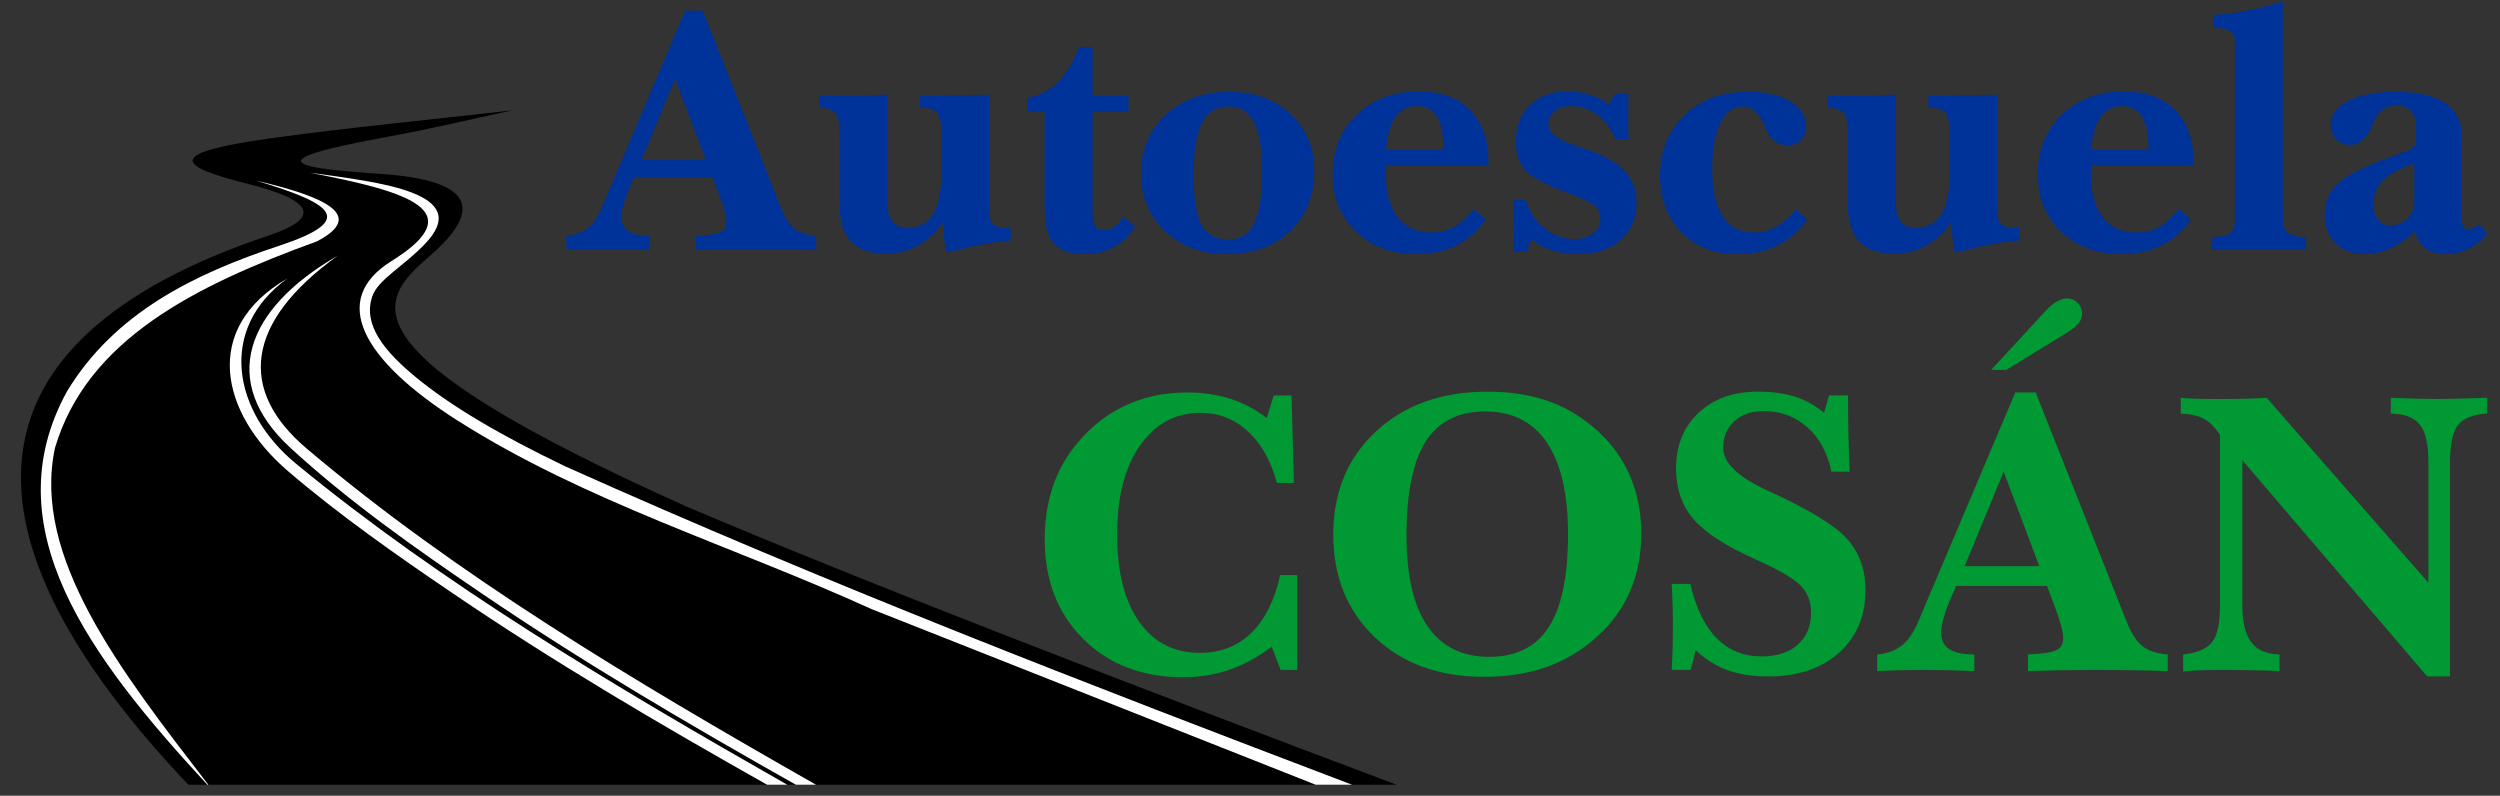 <?xml version="1.0" encoding="utf-8"?>
<!-- Generator: Adobe Illustrator 15.0.0, SVG Export Plug-In . SVG Version: 6.00 Build 0)  -->
<!DOCTYPE svg PUBLIC "-//W3C//DTD SVG 1.1//EN" "http://www.w3.org/Graphics/SVG/1.1/DTD/svg11.dtd">
<svg version="1.1" id="Layer_1" xmlns="http://www.w3.org/2000/svg" xmlns:xlink="http://www.w3.org/1999/xlink" x="0px" y="0px"
	 width="300px" height="95.487px" viewBox="0 0 300 95.487" enable-background="new 0 0 300 95.487" xml:space="preserve">
<rect x="0" y="0" width="300" height="95.487" fill="#333333" stroke="none"/>
<g>
	<g>
		<path fill="#003399" d="M67.963,30.02v-1.716c0.994-0.082,1.828-0.381,2.502-0.899s1.235-1.308,1.685-2.37L82.217,1.271h2.104
			l9.394,23.682c0.49,1.213,1.042,2.054,1.654,2.523c0.613,0.47,1.47,0.746,2.573,0.828v1.716c-1.212-0.041-2.424-0.071-3.635-0.092
			c-1.212-0.021-2.41-0.031-3.594-0.031s-2.372,0.01-3.563,0.031s-2.399,0.051-3.625,0.092v-1.716
			c1.511-0.068,2.494-0.218,2.951-0.45c0.456-0.231,0.684-0.64,0.684-1.226c0-0.313-0.075-0.753-0.225-1.318
			c-0.15-0.565-0.354-1.181-0.613-1.849l-0.837-2.227h-9.374l-0.715,1.635c-0.245,0.6-0.446,1.188-0.603,1.768
			c-0.157,0.579-0.235,1.039-0.235,1.379c0,0.79,0.279,1.369,0.837,1.737c0.558,0.368,1.422,0.552,2.593,0.552v1.716
			c-0.885-0.041-1.756-0.071-2.614-0.092c-0.857-0.021-1.702-0.031-2.532-0.031c-0.803,0-1.613,0.01-2.43,0.031
			S68.78,29.979,67.963,30.02z M76.989,19.19h7.699l-3.676-9.747L76.989,19.19z"/>
		<path fill="#003399" d="M100.745,24.543v-8.255c0-1.443-0.167-2.356-0.5-2.738c-0.334-0.381-0.991-0.593-1.971-0.633v-1.431h1
			c0.436,0,1.042,0.007,1.818,0.021c0.776,0.014,1.327,0.021,1.654,0.021c0.681-0.054,1.613-0.102,2.798-0.143
			c0.436-0.013,0.749-0.021,0.939-0.021v12.709c0,1.117,0.194,1.941,0.582,2.472c0.388,0.531,0.983,0.797,1.787,0.797
			c1.402,0,2.437-0.542,3.104-1.625c0.667-1.083,1.001-2.761,1.001-5.037v-4.638c0-1.294-0.17-2.135-0.511-2.523
			s-1.021-0.596-2.042-0.623v-1.41c0.871-0.027,2.232-0.047,4.084-0.061s3.268-0.034,4.248-0.062v14.221
			c0,0.668,0.139,1.121,0.418,1.359c0.279,0.239,0.82,0.358,1.624,0.358h0.327h0.184v1.553c-1.211,0.109-2.413,0.279-3.604,0.511
			c-1.191,0.232-2.393,0.518-3.604,0.858h-0.613l-0.347-3.474c-0.844,1.185-1.848,2.098-3.012,2.738s-2.399,0.96-3.706,0.96
			c-1.934,0-3.359-0.484-4.278-1.451C101.205,28.031,100.745,26.546,100.745,24.543z"/>
		<path fill="#003399" d="M125.347,24.748v-11.34h-2.104v-1.675c1.443-0.246,2.672-0.865,3.686-1.859s1.862-2.411,2.542-4.25h1.634
			v5.864h4.309v1.921h-4.309v12.055c0,0.831,0.102,1.393,0.307,1.686c0.204,0.293,0.564,0.439,1.082,0.439
			c0.436,0,0.837-0.125,1.205-0.378c0.368-0.252,0.728-0.65,1.082-1.195l1.43,1.165c-0.708,1.104-1.566,1.931-2.573,2.483
			s-2.171,0.828-3.492,0.828c-1.743,0-2.978-0.426-3.706-1.277C125.711,28.361,125.347,26.873,125.347,24.748z"/>
		<path fill="#003399" d="M136.924,20.825c0-2.874,0.987-5.227,2.961-7.06c1.974-1.832,4.527-2.748,7.658-2.748
			c2.981,0,5.422,0.889,7.321,2.667c1.898,1.778,2.849,4.042,2.849,6.794c0,2.997-0.967,5.415-2.9,7.253
			c-1.933,1.839-4.479,2.759-7.637,2.759c-2.981,0-5.436-0.91-7.362-2.728C137.887,25.943,136.924,23.631,136.924,20.825z
			 M143.234,20.907c0,2.888,0.317,4.914,0.95,6.079c0.633,1.165,1.698,1.747,3.196,1.747c1.443,0,2.481-0.64,3.114-1.921
			c0.633-1.28,0.95-3.405,0.95-6.375c0-2.615-0.327-4.546-0.98-5.792c-0.654-1.247-1.668-1.87-3.043-1.87
			c-1.443,0-2.501,0.647-3.175,1.941C143.571,16.01,143.234,18.073,143.234,20.907z"/>
		<path fill="#003399" d="M176.865,25.075l1.43,1.267c-0.967,1.389-2.142,2.428-3.522,3.116c-1.383,0.688-2.999,1.032-4.851,1.032
			c-2.94,0-5.344-0.896-7.209-2.687s-2.798-4.09-2.798-6.896c0-2.929,0.964-5.316,2.89-7.162c1.927-1.845,4.422-2.769,7.484-2.769
			c2.642,0,4.69,0.753,6.147,2.258c1.456,1.505,2.185,3.614,2.185,6.324v0.347h-12.293c0,0.096-0.008,0.239-0.021,0.429
			c-0.014,0.191-0.021,0.32-0.021,0.388c0,2.316,0.473,4.09,1.419,5.323s2.311,1.849,4.095,1.849c0.558,0,1.093-0.075,1.603-0.225
			c0.511-0.15,0.998-0.368,1.461-0.654c0.258-0.177,0.555-0.429,0.888-0.756C176.086,25.933,176.457,25.538,176.865,25.075z
			 M166.328,17.923h6.861v-0.49c0-1.525-0.272-2.69-0.817-3.494c-0.544-0.804-1.334-1.206-2.368-1.206
			c-1.09,0-1.938,0.426-2.543,1.277C166.855,14.862,166.478,16.166,166.328,17.923z"/>
		<path fill="#003399" d="M181.581,30.224c0.027-0.422,0.048-0.862,0.062-1.318c0.014-0.456,0.021-1.045,0.021-1.767
			c0-0.749-0.007-1.352-0.021-1.809c-0.014-0.456-0.034-0.902-0.062-1.338h1.512c0.422,1.403,1.174,2.538,2.256,3.402
			c1.083,0.865,2.271,1.297,3.564,1.297c0.885,0,1.626-0.231,2.226-0.695c0.599-0.463,0.898-1.028,0.898-1.696
			c0-0.626-0.201-1.137-0.603-1.532s-1.398-0.892-2.991-1.492c-2.765-1.008-4.548-1.941-5.351-2.799
			c-0.804-0.858-1.205-2.016-1.205-3.474c0-1.825,0.562-3.286,1.685-4.383c1.123-1.096,2.638-1.645,4.544-1.645
			c0.967,0,1.882,0.143,2.747,0.429c0.864,0.286,1.589,0.674,2.175,1.165l0.796-1.369h1.593c-0.014,0.34-0.023,0.694-0.03,1.063
			c-0.007,0.368-0.011,0.919-0.011,1.655c0,0.708,0.004,1.26,0.011,1.655s0.017,0.776,0.03,1.144h-1.593
			c-0.49-1.226-1.205-2.196-2.144-2.912c-0.939-0.715-1.981-1.073-3.125-1.073c-0.816,0-1.48,0.201-1.991,0.603
			s-0.766,0.916-0.766,1.542c0,1.035,1.116,1.914,3.349,2.636c0.545,0.177,0.96,0.313,1.246,0.409
			c2.083,0.708,3.601,1.577,4.554,2.605c0.953,1.029,1.43,2.313,1.43,3.852c0,1.826-0.64,3.3-1.92,4.424
			c-1.279,1.124-2.981,1.686-5.104,1.686c-1.198,0-2.281-0.161-3.247-0.48c-0.967-0.32-1.736-0.759-2.308-1.318l-0.634,1.533
			H181.581z"/>
		<path fill="#003399" d="M215.498,25.075l1.348,1.308c-0.953,1.349-2.134,2.371-3.543,3.065c-1.409,0.695-3.019,1.042-4.829,1.042
			c-2.765,0-5-0.869-6.709-2.605s-2.563-4.008-2.563-6.814c0-2.969,0.973-5.387,2.92-7.253s4.473-2.799,7.576-2.799
			c2.151,0,3.86,0.381,5.126,1.144c1.267,0.763,1.899,1.778,1.899,3.044c0,0.682-0.208,1.223-0.623,1.625
			c-0.415,0.402-0.977,0.603-1.685,0.603c-0.531,0-1.008-0.16-1.43-0.48c-0.422-0.32-0.77-0.779-1.041-1.379
			c-0.055-0.123-0.137-0.313-0.245-0.572c-0.627-1.484-1.478-2.227-2.553-2.227c-1.157,0-2.06,0.661-2.706,1.982
			s-0.97,3.174-0.97,5.558c0,2.506,0.422,4.396,1.266,5.67c0.844,1.274,2.097,1.911,3.758,1.911c0.939,0,1.827-0.235,2.665-0.705
			C213.997,26.72,214.776,26.015,215.498,25.075z"/>
		<path fill="#003399" d="M221.743,24.543v-8.255c0-1.443-0.167-2.356-0.501-2.738c-0.333-0.381-0.99-0.593-1.971-0.633v-1.431
			h1.001c0.436,0,1.042,0.007,1.817,0.021c0.776,0.014,1.328,0.021,1.654,0.021c0.681-0.054,1.613-0.102,2.798-0.143
			c0.436-0.013,0.749-0.021,0.939-0.021v12.709c0,1.117,0.194,1.941,0.582,2.472s0.983,0.797,1.787,0.797
			c1.401,0,2.437-0.542,3.104-1.625c0.667-1.083,1.001-2.761,1.001-5.037v-4.638c0-1.294-0.171-2.135-0.511-2.523
			c-0.341-0.388-1.021-0.596-2.042-0.623v-1.41c0.871-0.027,2.232-0.047,4.084-0.061s3.268-0.034,4.248-0.062v14.221
			c0,0.668,0.14,1.121,0.418,1.359c0.279,0.239,0.82,0.358,1.624,0.358h0.327h0.184v1.553c-1.212,0.109-2.413,0.279-3.604,0.511
			c-1.191,0.232-2.393,0.518-3.604,0.858h-0.612l-0.348-3.474c-0.844,1.185-1.848,2.098-3.012,2.738s-2.399,0.96-3.707,0.96
			c-1.933,0-3.359-0.484-4.278-1.451C222.202,28.031,221.743,26.546,221.743,24.543z"/>
		<path fill="#003399" d="M261.477,25.075l1.43,1.267c-0.967,1.389-2.142,2.428-3.522,3.116c-1.383,0.688-2.999,1.032-4.851,1.032
			c-2.94,0-5.344-0.896-7.209-2.687s-2.798-4.09-2.798-6.896c0-2.929,0.964-5.316,2.89-7.162c1.927-1.845,4.422-2.769,7.484-2.769
			c2.642,0,4.69,0.753,6.147,2.258c1.456,1.505,2.185,3.614,2.185,6.324v0.347h-12.293c0,0.096-0.008,0.239-0.021,0.429
			c-0.014,0.191-0.021,0.32-0.021,0.388c0,2.316,0.473,4.09,1.419,5.323s2.311,1.849,4.095,1.849c0.558,0,1.093-0.075,1.603-0.225
			c0.511-0.15,0.998-0.368,1.461-0.654c0.258-0.177,0.555-0.429,0.888-0.756C260.697,25.933,261.068,25.538,261.477,25.075z
			 M250.939,17.923h6.861v-0.49c0-1.525-0.272-2.69-0.817-3.494c-0.544-0.804-1.334-1.206-2.368-1.206
			c-1.09,0-1.938,0.426-2.543,1.277C251.467,14.862,251.089,16.166,250.939,17.923z"/>
		<path fill="#003399" d="M265.376,30.02l-0.021-1.553c1.185-0.068,1.95-0.235,2.297-0.5c0.348-0.266,0.521-0.848,0.521-1.747V4.826
			c0-0.504-0.188-0.869-0.562-1.093c-0.375-0.225-1.052-0.378-2.032-0.46V1.781c1.361-0.082,2.739-0.258,4.136-0.531
			c1.395-0.272,2.801-0.64,4.217-1.103v26.072c0,0.804,0.2,1.369,0.603,1.696c0.401,0.327,1.133,0.511,2.195,0.552v1.553
			c-0.449-0.041-0.95-0.071-1.501-0.092c-0.552-0.021-1.399-0.031-2.543-0.031h-2.226h-1.838c-0.939,0-1.631,0.01-2.073,0.031
			S265.716,29.979,265.376,30.02z"/>
		<path fill="#003399" d="M289.756,27.813c-1.034,0.926-2.028,1.604-2.981,2.033c-0.953,0.429-1.939,0.644-2.961,0.644
			c-1.498,0-2.683-0.426-3.554-1.277s-1.307-2.005-1.307-3.463c0-1.471,0.48-2.677,1.439-3.617c0.96-0.94,2.795-1.92,5.504-2.942
			l2.981-1.104c0.368-0.123,0.633-0.296,0.797-0.521c0.163-0.225,0.245-0.521,0.245-0.889v-1.43c0-0.844-0.201-1.488-0.603-1.931
			c-0.402-0.443-0.984-0.664-1.746-0.664c-0.572,0-1.083,0.146-1.532,0.439c-0.449,0.293-0.803,0.705-1.062,1.236
			c-0.068,0.15-0.156,0.361-0.266,0.633c-0.681,1.622-1.579,2.432-2.695,2.432c-0.681,0-1.242-0.221-1.685-0.664
			c-0.443-0.442-0.664-1.004-0.664-1.686c0-1.226,0.701-2.203,2.104-2.932c1.402-0.729,3.309-1.093,5.718-1.093
			c2.642,0,4.626,0.457,5.953,1.369s1.991,2.275,1.991,4.086v9.869c0,0.422,0.058,0.722,0.173,0.899
			c0.116,0.177,0.31,0.266,0.582,0.266c0.15,0,0.341-0.051,0.572-0.153s0.504-0.255,0.816-0.459l0.879,1.124
			c-0.504,0.722-1.212,1.315-2.124,1.778s-1.825,0.695-2.736,0.695c-1.049,0-1.879-0.215-2.492-0.644
			C290.491,29.417,290.042,28.739,289.756,27.813z M289.715,24.257V19.64c-1.729,0.545-2.978,1.199-3.747,1.961
			c-0.77,0.763-1.153,1.73-1.153,2.902c0,0.776,0.184,1.396,0.551,1.859c0.368,0.463,0.851,0.694,1.45,0.694
			c0.789,0,1.471-0.269,2.042-0.807C289.43,25.712,289.715,25.048,289.715,24.257z"/>
	</g>
	<g>
		<path fill="#009933" d="M153.628,69.005h2.043v11.383h-1.995l-1.069-2.78c-1.662,1.252-3.36,2.174-5.094,2.769
			c-1.734,0.594-3.575,0.891-5.522,0.891c-4.925,0-8.927-1.532-12.006-4.598c-3.08-3.066-4.619-7.047-4.619-11.941
			c0-2.092,0.269-4.032,0.807-5.822c0.538-1.791,1.354-3.423,2.446-4.896c1.694-2.281,3.709-4.005,6.045-5.169
			c2.335-1.165,4.944-1.747,7.826-1.747c1.853,0,3.566,0.253,5.142,0.76s3.036,1.275,4.382,2.305l0.832-2.708h2.138l0.284,10.503
			h-2.042c-0.713-2.661-1.873-4.729-3.48-6.202s-3.495-2.21-5.665-2.21c-3.04,0-5.471,1.311-7.292,3.933s-2.731,6.175-2.731,10.658
			s0.879,7.973,2.637,10.469c1.757,2.495,4.188,3.742,7.292,3.742c2.47,0,4.524-0.796,6.163-2.388
			C151.787,74.363,152.947,72.047,153.628,69.005z"/>
		<path fill="#009933" d="M178.092,81.22c-5.399,0-9.766-1.581-13.099-4.741c-3.333-3.161-5-7.275-5-12.346
			c0-5.069,1.711-9.192,5.131-12.369c3.42-3.176,7.885-4.765,13.396-4.765c2.786,0,5.28,0.404,7.481,1.212
			c2.2,0.808,4.18,2.044,5.938,3.707c1.679,1.601,2.934,3.41,3.765,5.431c0.831,2.02,1.247,4.25,1.247,6.689
			c0,2.503-0.436,4.78-1.307,6.832s-2.185,3.878-3.942,5.478c-1.773,1.632-3.785,2.852-6.033,3.66
			C183.42,80.815,180.895,81.22,178.092,81.22z M168.781,64.275c0,4.785,0.839,8.405,2.518,10.86
			c1.679,2.456,4.148,3.684,7.41,3.684c3.23,0,5.613-1.192,7.149-3.576c1.535-2.385,2.304-6.088,2.304-11.11
			c0-4.832-0.84-8.499-2.518-11.003c-1.679-2.503-4.148-3.755-7.41-3.755c-3.246,0-5.633,1.204-7.161,3.612
			S168.781,59.158,168.781,64.275z"/>
		<path fill="#009933" d="M200.606,80.388c0.048-0.792,0.083-1.576,0.107-2.353c0.023-0.776,0.035-1.568,0.035-2.377
			c0-1.061-0.012-2.056-0.035-2.982c-0.024-0.927-0.06-1.794-0.107-2.602h2.232c0.681,2.899,1.738,5.073,3.171,6.523
			c1.434,1.449,3.234,2.174,5.403,2.174c1.821,0,3.262-0.471,4.323-1.414c1.061-0.942,1.591-2.222,1.591-3.838
			c0-1.267-0.396-2.328-1.188-3.185c-0.792-0.855-2.628-1.933-5.51-3.231c-3.579-1.6-6.057-3.212-7.435-4.836
			c-1.377-1.624-2.066-3.647-2.066-6.072c0-2.756,0.903-4.979,2.708-6.665c1.805-1.688,4.18-2.531,7.125-2.531
			c1.694,0,3.175,0.202,4.441,0.605c1.267,0.404,2.431,1.05,3.491,1.938l0.594-2.091h2.28c0,1.584,0.016,3.133,0.048,4.646
			c0.031,1.513,0.079,3.014,0.143,4.503h-2.186c-0.475-2.266-1.44-4.044-2.897-5.335s-3.215-1.937-5.272-1.937
			c-1.441,0-2.604,0.408-3.491,1.224c-0.887,0.816-1.33,1.874-1.33,3.173c0,1.806,1.781,3.525,5.344,5.156
			c0.095,0.048,0.166,0.08,0.214,0.096c4.781,2.186,7.897,4.095,9.346,5.727c1.449,1.632,2.174,3.668,2.174,6.107
			c0,3.121-1.062,5.629-3.183,7.521c-2.122,1.894-4.94,2.84-8.456,2.84c-1.916,0-3.566-0.254-4.952-0.761s-2.647-1.307-3.788-2.399
			l-0.594,2.376H200.606z"/>
		<path fill="#009933" d="M225.262,80.53v-1.996c1.156-0.095,2.126-0.443,2.91-1.046c0.783-0.602,1.437-1.521,1.959-2.757
			l11.709-27.637h2.447l10.925,27.542c0.57,1.41,1.212,2.389,1.924,2.935c0.713,0.547,1.71,0.868,2.993,0.963v1.996
			c-1.41-0.048-2.819-0.083-4.229-0.106c-1.409-0.024-2.802-0.036-4.18-0.036s-2.759,0.012-4.145,0.036
			c-1.386,0.023-2.791,0.059-4.216,0.106v-1.996c1.758-0.079,2.901-0.253,3.432-0.522s0.796-0.745,0.796-1.427
			c0-0.364-0.087-0.875-0.261-1.532c-0.175-0.657-0.412-1.374-0.713-2.15l-0.974-2.591h-10.902l-0.831,1.901
			c-0.285,0.697-0.519,1.383-0.7,2.056c-0.183,0.674-0.273,1.208-0.273,1.604c0,0.919,0.324,1.593,0.974,2.021
			s1.654,0.642,3.017,0.642v1.996c-1.029-0.048-2.043-0.083-3.04-0.106c-0.998-0.024-1.979-0.036-2.945-0.036
			c-0.935,0-1.876,0.012-2.826,0.036C227.162,80.447,226.212,80.482,225.262,80.53z M235.76,67.936h8.954L240.439,56.6
			L235.76,67.936z M238.942,44.385l6.556-7.105c0.411-0.459,0.847-0.82,1.307-1.081c0.459-0.262,0.886-0.392,1.282-0.392
			c0.475,0,0.887,0.182,1.235,0.546c0.348,0.365,0.522,0.8,0.522,1.307c0,0.412-0.139,0.788-0.416,1.129s-0.804,0.757-1.579,1.248
			l-7.102,4.349H238.942z"/>
		<path fill="#009933" d="M261.98,80.578v-2.044c1.694-0.19,2.854-0.686,3.479-1.485c0.626-0.8,0.938-2.27,0.938-4.408V52.156
			l-0.57-0.737c-0.507-0.618-1.061-1.058-1.662-1.318c-0.603-0.262-1.425-0.416-2.471-0.464v-1.901
			c0.476,0.048,1.029,0.084,1.663,0.107c0.633,0.023,1.662,0.035,3.088,0.035c1.377,0,2.466-0.012,3.266-0.035
			c0.799-0.023,1.563-0.06,2.292-0.107l19.404,22.196V55.364c0-2.092-0.345-3.564-1.033-4.421c-0.688-0.855-1.849-1.291-3.479-1.307
			v-1.901c1.172,0.048,2.221,0.084,3.147,0.107c0.926,0.023,1.737,0.035,2.434,0.035c0.618,0,1.414-0.012,2.388-0.035
			s2.173-0.06,3.598-0.107v1.878c-1.71,0.127-2.882,0.594-3.515,1.401c-0.634,0.809-0.95,2.346-0.95,4.61v25.547h-2.731
			l-22.184-25.95v17.419c0,2.012,0.356,3.489,1.069,4.432c0.712,0.943,1.844,1.431,3.396,1.462v1.996
			c-1.093-0.048-2.193-0.083-3.302-0.106c-1.108-0.024-2.438-0.036-3.99-0.036c-0.871,0-1.65,0.016-2.34,0.048
			C263.228,80.467,262.582,80.515,261.98,80.578z"/>
	</g>
	<path fill-rule="evenodd" clip-rule="evenodd" d="M32.292,28.244c-37.954,12.691-37.876,36.2-9.688,65.928h144.993
		c-31.813-11.969-63.821-24.27-85.323-33.432C41.025,42.221,45.08,36.276,51.415,30.856c6.004-5.166,6.453-9.182-5.867-10
		c-10.04-0.682-15.283-1.5,1.072-4.463c5.01-0.897,9.941-2.106,14.893-3.159c-9.708,1.131-19.436,2.027-29.124,3.373
		c-12.34,1.735-11.443,3.255-2.709,5.438C37.965,24.131,38.335,26.217,32.292,28.244L32.292,28.244z"/>
	<path fill-rule="evenodd" clip-rule="evenodd" fill="#FFFFFF" d="M6.6,53.741c-2.807,13.081,7.876,26.766,18.402,40.431h-0.117
		C10.635,78.772-0.886,63.255,8.023,46.997c5.711-9.474,15.341-14.151,25.419-17.485c9.377-3.1,6.628-5.029-2.709-7.837
		c8.48,1.969,13.158,4.23,7.291,7.291C23.422,34.268,10.459,40.74,6.6,53.741L6.6,53.741z"/>
	<path fill-rule="evenodd" clip-rule="evenodd" fill="#FFFFFF" d="M104.556,73.08l53.334,21.092h4.366
		c-31.58-12.008-63.139-24.173-94.426-38.208c-7.759-3.723-13.705-7.213-17.954-10.72c-3.782-3.12-6.354-6.278-5.205-9.67
		c0.721-2.066,3.626-3.489,6.316-6.296c5.926-6.161-5.361-7.388-13.841-8.558c11.56,2.223,19.65,4.503,9.805,10.625
		c-7.485,4.678-3.411,11.871,7.895,19.083C70.207,60.213,87.985,65.535,104.556,73.08L104.556,73.08z"/>
	<path fill-rule="evenodd" clip-rule="evenodd" fill="#FFFFFF" d="M34.846,53.741c6.998,6.434,15.03,12.087,22.924,17.448
		c12.067,8.206,24.621,15.594,37.74,22.982h2.417C75.88,81.637,54.671,68.947,36.815,53.839C28.55,46.86,29.407,38.693,40.5,30.701
		C29.485,37.055,26.21,45.769,34.846,53.741L34.846,53.741z"/>
	<path fill-rule="evenodd" clip-rule="evenodd" fill="#FFFFFF" d="M34.573,56.549c6.199,5.303,13.022,10.079,19.748,14.641
		c12.066,8.206,24.62,15.594,37.739,22.982h2.417c-21.17-12.048-41.56-24.212-58.948-38.52c-7.603-6.257-9.435-16.18-1.034-22.242
		C24.144,39.395,26.444,49.589,34.573,56.549L34.573,56.549z"/>
</g>
</svg>

